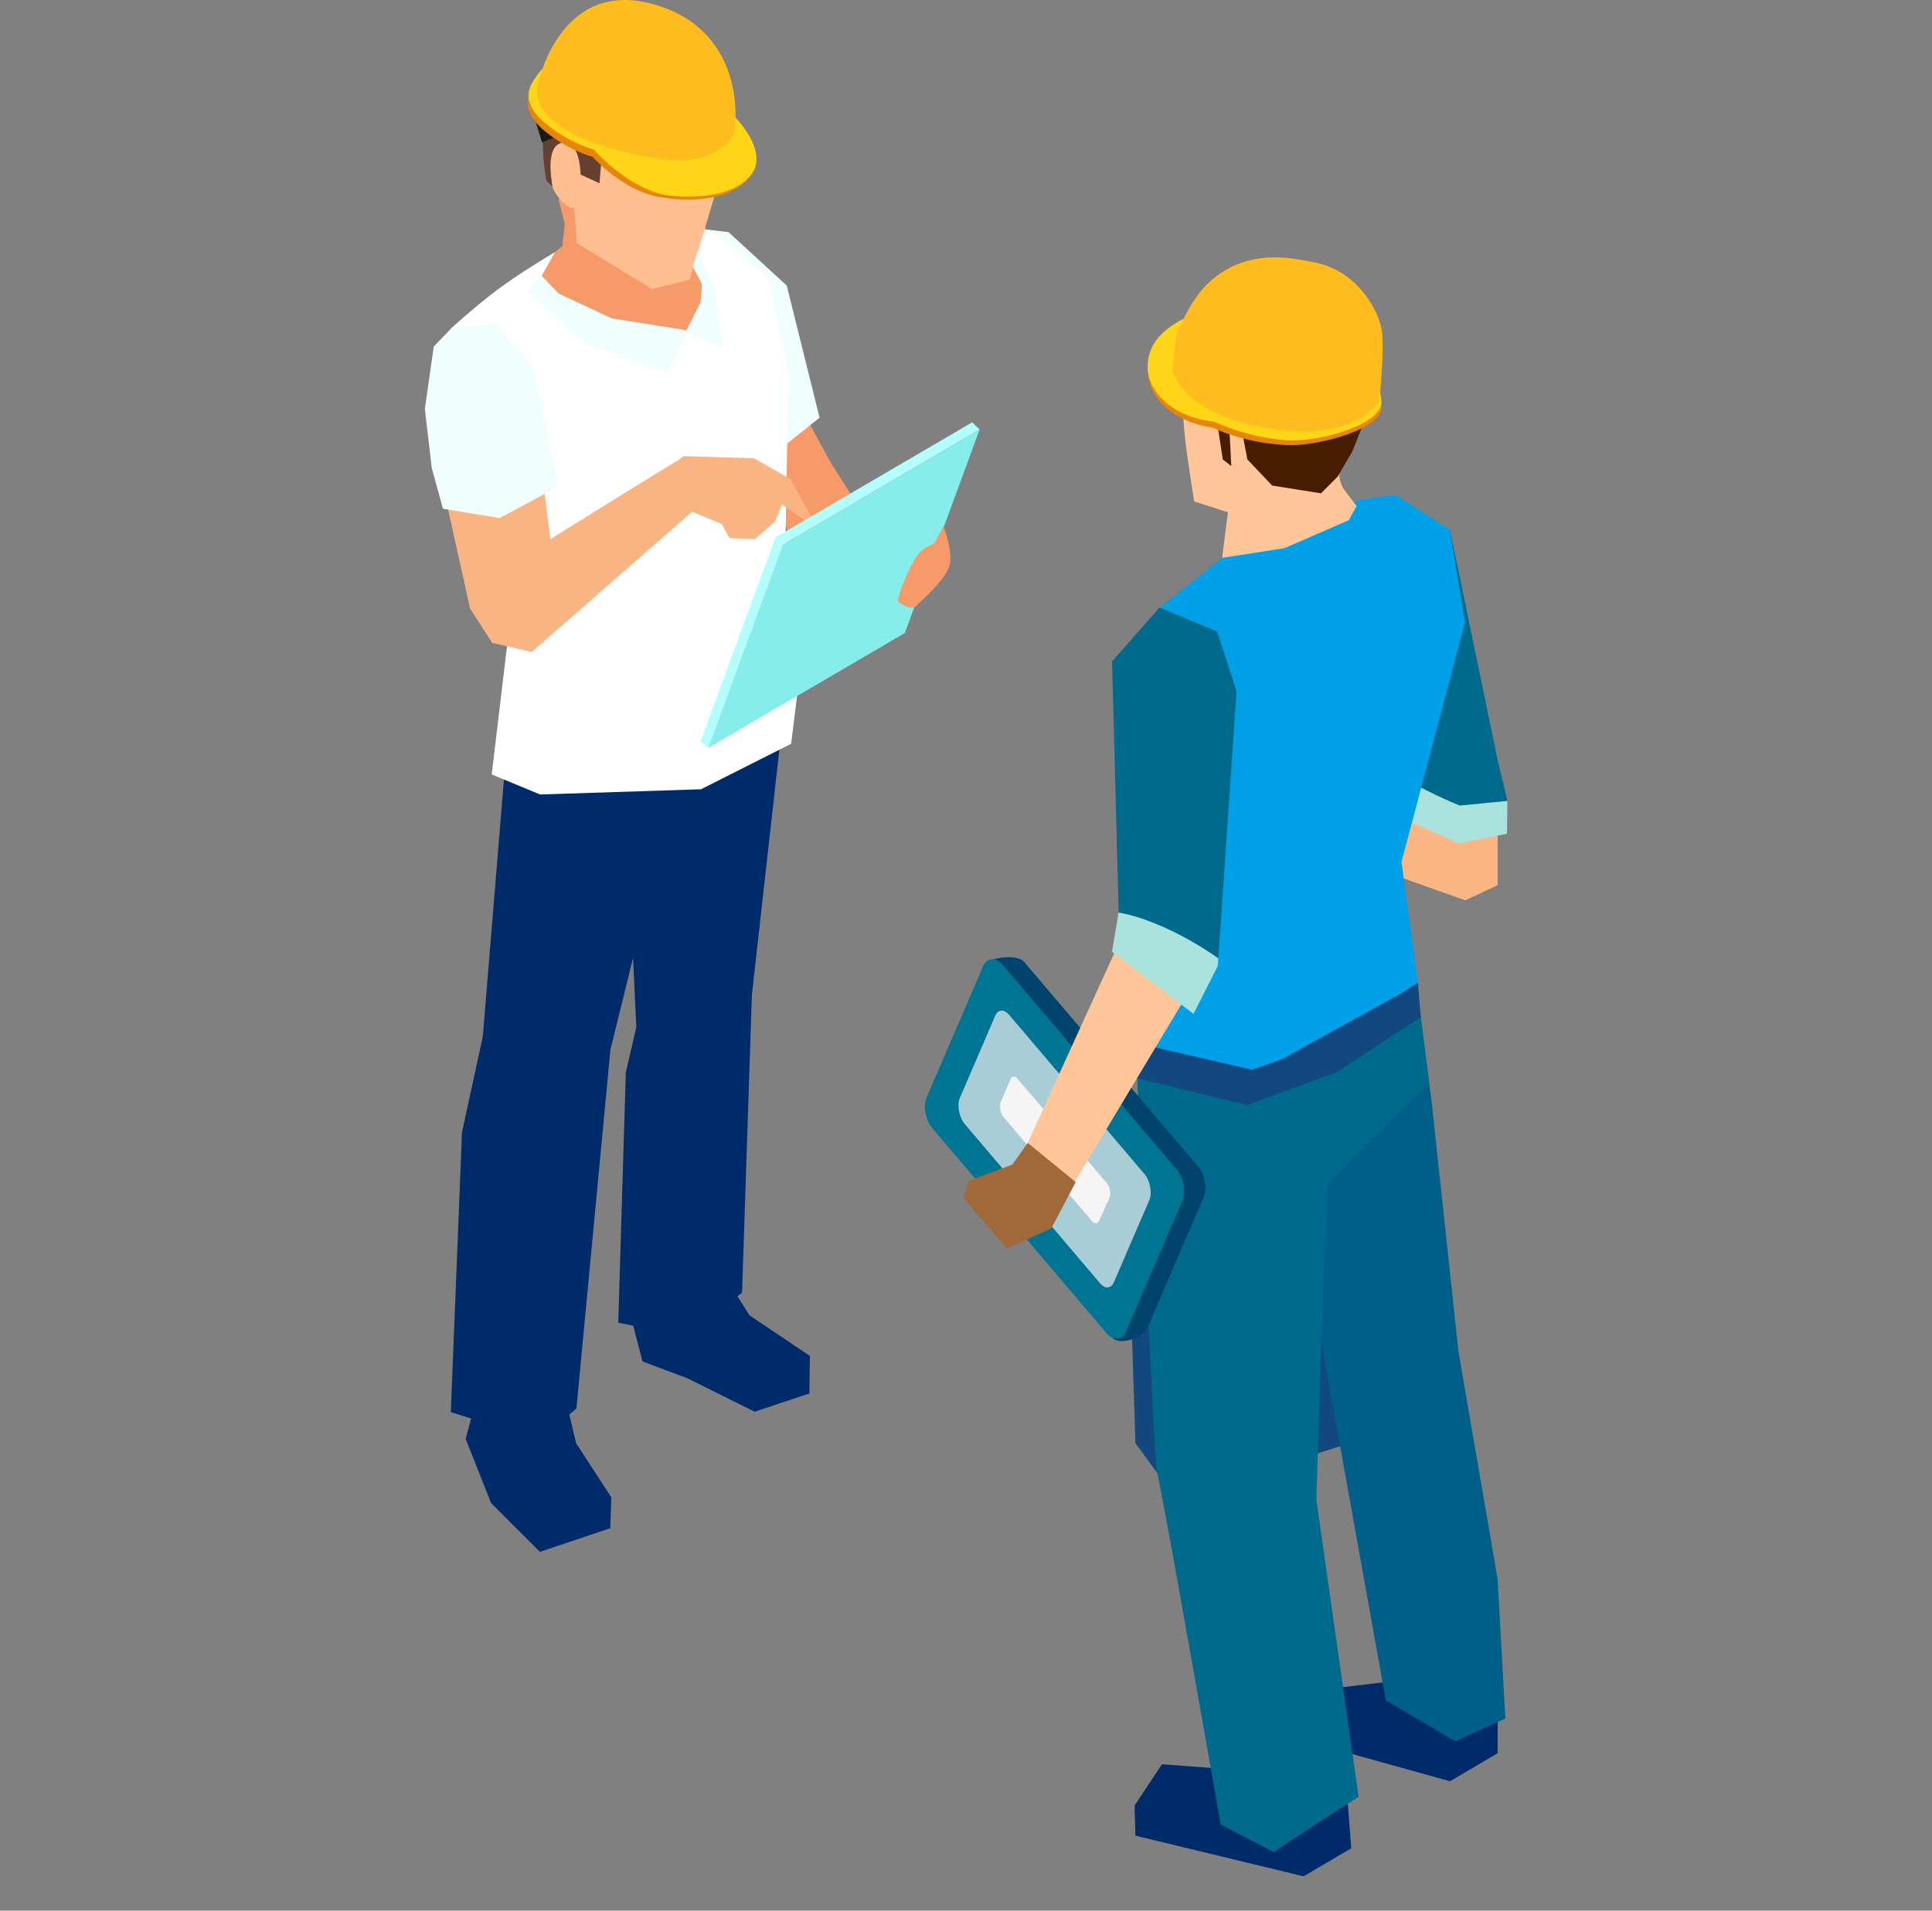 <svg fill="none" height="90" viewBox="0 0 91 90" width="91" xmlns="http://www.w3.org/2000/svg" xmlns:xlink="http://www.w3.org/1999/xlink"><rect x="0" y="0" width="91" height="90" fill="#808080" stroke="none"/><clipPath id="a"><path d="m20 0h51v89h-51z"/></clipPath><g clip-path="url(#a)"><path d="m37.3 18.428 1.841 3.388 3.962 6.173-.478 1.156-1.206.322-4.29-4.335-.534-1.691-1.416-3.067z" fill="#f69a69"/><path d="m34.315 10.935 2.743 2.517 1.545 6.224-2.685 2.139-.533-3.486-4.69-7.836z" fill="#f0fffd"/><path d="m33.944 59.811-4.222 2.248.541 2.071 2.107.79 3.174 1.577 2.578-.858.027-1.767-2.846-1.913z" fill="#002b6a"/><path d="m36.862 33.943-7.63-1.518.739 15.967-.494 2.123-.356 11.79 3.031.616 2.8-2.024.463-14.028z" fill="#002b6a"/><path d="m22.592 65.292-.657 2.489 1.199 3.024 2.296 2.294 3.314-1.113.05-1.452-1.658-2.551-.526-2.206z" fill="#002b6a"/><path d="m23.777 36.234-1.037 12.598-.979 4.499-.527 13.188 4.124 1.287 1.791-1.454 1.603-16.912 3.264-13.233s3.815-.142 4.847-2.989c-.038-.316-.326-2.119-.326-2.119-4.639 1.867-12.759 5.134-12.759 5.134z" fill="#002b6a"/><path d="m26.309 9.396.465 1.83c-.145.167.522 2.706.522 2.706l4.057 1.92 1.291-4.437-4.922-4.079-1.413 2.061z" fill="#f69a69"/><path d="m31.752 12.324-.399 2.567-4.665-5.09-.203 1.792-.835.689-.517.622 2.227 4.43 5.032 5.288 2.358-1.055.429-6.169-2.099-5.029z" fill="#f69a69"/><path d="m37.61 32.231-.658-3.911.18-10.688-.934-4.511-2.133-1.878-2.857-1.444 1.87 3.619-.088.909-.602 1.312-3.583-.57-2.497-1.172-.817-.857.649-1.166c-2.033 1.222-3 1.897-4.867 3.569.124.776 2.762 13.705 2.762 13.705l-.875 7.333 2.282.943 7.578-.246 4.244-2.143.346-2.807z" fill="#fff"/><path d="m35.517 21.585-3.326-.098-1.495 1.199v1.049l.89.786 1.022-.419 1.392.585.36.66 1.195.05.951-.831.326-.803 1.094.749.274-.212-.957-1.72z" fill="#f9b484"/><path d="m31.918 21.704c-.171.057-5.994 3.693-5.994 3.693l-.739-5.799-4.526 2.39 1.484 6.679 1.037 1.613 1.868.432 7.559-6.612-.618-.241-.387-1.058s.246-.903.317-1.097z" fill="#f9b484"/><path d="m23.528 24.404-2.664-.44-.528-1.92-.325-2.786.42-2.935.843-.875 2.045-.202 1.761 2.016 1.229 5.631c-.966.551-2.78 1.513-2.78 1.513z" fill="#f0fffd"/><path d="m36.525 25.313-3.521 9.587.353.335 3.522-9.587 9.264-5.417-.353-.337z" fill="#b2fffd"/><path d="m33.356 35.235 9.264-5.417 3.522-9.587-9.264 5.417z" fill="#87edea"/><path d="m43.979 25.628s-.463.09-.816.593c-.353.503-1 2.079-.838 2.141.163.063.488.403.814.197.181-.203 1.376-1.21 1.575-1.897.199-.69-.277-1.858-.277-1.858l-.459.824z" fill="#f69a69"/><path d="m33.886 4.994.15 2.605-.412.445.127.864-1.273 4.268-1.764.44-3.535-2.161-.134-1.66s-.155.004-.27-.071c-.271-.178-.664-.579-.755-.945-.071-.223-.223-2.379-.223-2.379l1.484-2.365 3.756-1.346z" fill="#ffbf91"/><path d="m26.021 8.78s-.425-2.043.542-2.06c.766-.065.784 1.505.784 1.505l.891.407.177-2.197s.555.807 1.405-.585c.638.065 2.365.285 3.013.022.647-.262.98-.517 1.053-.879s-1.41-4.457-5.678-3.137c-2.968 1.146-2.796 5.03-2.466 6.669l.28.254z" fill="#663f30"/><path d="m26.796 6.179-1.264.533-.43-1.391.785-.258z" fill="#1a1a1a"/><path d="m35.616 7.352c-.123-.886-1.152-1.592-1.152-1.592l-8.567-2.506s-.412.222-.744.766c-.046.07-.117.166-.179.287l-.057-.01-.059.368c-.05.369.075.883.743 1.462 1.138.954 2.317 1.263 2.317 1.263s1.523 1.742 3.424 1.935c.296.05 3.241.47 4.184-1.316.033-.071.057-.142.073-.213h.002l.018-.444z" fill="#e58700"/><path d="m25.955 2.914s-.412.222-.745.766c-.194.286-.786 1.034.447 2.106 1.138.955 2.317 1.263 2.317 1.263s1.53 1.76 3.329 2.129c.225.045 3.27.48 4.219-1.168.52-1.165-1.001-2.591-1.001-2.591l-8.567-2.506z" fill="#ffd517"/><path d="m25.364 3.864c.033-.125 1.077-4.853 5.378-3.675 4.274 1.17 4.012 5.414 3.812 6.138-.981 1.763-3.864 1.102-3.864 1.102s-6.078-.963-5.326-3.565z" fill="#ffbc1f"/><path d="m31.438 17.584.951-2.018-3.583-.571-2.498-1.171-.816-.857-.645.779 2.671 2.39z" fill="#f0fffd"/><path d="m34.037 16.386-1.724-.793.678-1.339.087-.909-.434-.799.208-.697.818 1.694z" fill="#f0fffd"/><path clip-rule="evenodd" d="m70.541 81.064v1.522l-2.244 1.319-5.903-1.642-.132-2.672 4.724-.562z" fill="#002b6a" fill-rule="evenodd"/><path clip-rule="evenodd" d="m63.453 84.577.193 2.486-2.244 1.32-7.923-1.915-.037-1.42 1.287-1.944 5.361.403z" fill="#002b6a" fill-rule="evenodd"/><path d="m65.719 51.371.289 12.725-1.79 3.684-8.845 2.781-1.893-2.58-.475-14.839c3.345-1.354 11.067-1.248 12.715-1.769z" fill="#11487f"/><g clip-rule="evenodd" fill-rule="evenodd"><path d="m61.342 37.738-1.341-.756-2.84-.39-1.156-2.005 1.007-1.808 2.641.774 3.019 2.779z" fill="#a0693a"/><path d="m69.019 42.409-8.655-3.069.736-2.79 9.442 2.583v2.56z" fill="#fbb686"/><path d="m66.441 36.227-.603 2.222 2.876 1.283 2.266-.46.021-1.546c-1.531-.702-.661-.503-2.193-.437z" fill="#aae2de"/><path d="m68.297 24.976-4.766-.469 2.593 12.138c.712.426 1.685.917 2.63 1.301l2.247-.219-.46-1.923z" fill="#006a8c"/><path d="m66.231 44.427c0 .302.442 1.559.442 1.559l.758 5.91 1.263 11.755 1.847 10.739.362 6.56-2.367 1.07-3.263-1.933-3.776-21.002 4.735-14.659z" fill="#005f89"/><path d="m53.48 48.897s.893 20.275 1.02 20.473c.126.199 2.995 16.574 2.995 16.574l2.523 1.305c.189-.199 3.974-2.61 3.974-2.61l-1.988-13.995s.429-14.714.566-14.867c.946-1.06 4.749-4.749 4.749-4.749l-.646-5.043z" fill="#006a8c"/><path d="m54.618 28.634 2.947-2.355 6.536-2.755 1.633-.213 2.562 1.664.707 4.345-2.992 11.284.776 5.692-8.711 5.405-4.114-2.464-.084-1.478-.155-8.566-.245-8.226z" fill="#00a0e9"/><path d="m57.565 26.279.459-3.63s4.785-2.236 4.975-2.037c.115.12-.169 1.819.324 2.47.319.421.572.757.572.757l-.366.666-3.028 1.316z" fill="#ffc799"/></g><path d="m66.042 46.769-5.669 3.132-1.401.487-5.009-1.151-.442 1.543 5.226 1.277 4.199-1.548 3.974-2.588-.133-1.625z" fill="#11487f"/><path clip-rule="evenodd" d="m60.088 24.855-3.844-1.236c-.349-2.422-.893-5.085-.149-6.17l2.269.384 1.724 7.021z" fill="#ffc799" fill-rule="evenodd"/><path clip-rule="evenodd" d="m56.793 16.291.257-1.569 4.862-.975 2.937 2.596-.249 2.665-.912 2.273-.692 1.18-.774.777-2.299-.365-1.17-1.231-.28-1.464-.191-.686-.424-.242.137 2.703-.4-.31-.602-3.956z" fill="#471d00" fill-rule="evenodd"/><path d="m58.032 14.887s-3.942-.37-3.976 2.463c-.017 1.378 1.181 2.505 3.043 2.793 1.493.668 2.919.809 3.631.826 1.386.032 4.533-.778 4.337-1.886-.464-2.613-7.036-4.197-7.036-4.197z" fill="#e58700"/><path d="m59.43 14.118s-5.341.29-5.374 3.122c-.016 1.371 1.421 2.457 3.116 2.621 1.497.675 2.933.872 3.648.888 1.387.032 4.349-.752 4.244-1.872-.384-4.046-5.635-4.76-5.635-4.76z" fill="#ffd517"/><path d="m56.807 13.439c1.873-1.887 4.252-1.238 5.104-1.077 1.837.349 2.921 1.986 3.156 3.102.177.841-.101 3.442-.101 3.442-.693.981-2.334 1.554-4.236 1.398-2.426-.226-4.727-1.003-5.519-2.793l.196-1.674s.509-1.502 1.398-2.397z" fill="#ffbc1f"/><path d="m52.403 63.014-7.484-10.015c-.332-.391-.454-1.048-.272-1.469l1.66-6.015c.181-.421 1.594-.601 1.926-.212l8.188 9.631c.332.39.454 1.048.272 1.468l-2.659 6.175c-.181.42-1.299.827-1.631.436z" fill="#00446d"/><path d="m52.108 62.789-8.186-9.634c-.332-.391-.454-1.048-.272-1.469l2.657-6.171c.181-.421.597-.446.928-.056l8.188 9.631c.332.39.454 1.048.272 1.468l-2.659 6.175c-.181.42-.597.445-.928.056z" fill="#007493"/><path d="m45.212 51.713 1.666-3.871c.129-.3.415-.317.652-.04l6.376 7.5c.128.151.224.367.268.607.045.239.031.462-.04.625l-1.67 3.872c-.129.3-.415.318-.652.04l-6.372-7.5c-.128-.151-.224-.367-.268-.607-.019-.103-.028-.205-.026-.298.003-.123.025-.236.064-.328z" fill="#f5f5f5" opacity=".69"/><path d="m47.132 51.917.473-1.092c.062-.146.196-.154.311-.02l4.216 4.922c.068.081.122.205.148.342.025.137.019.265-.019.352l-.5 1.099c-.053.123-.214.133-.311.019l-4.188-4.928c-.068-.081-.122-.205-.148-.342-.012-.062-.017-.12-.015-.175.002-.068.013-.128.034-.176z" fill="#f5f5f5"/><path clip-rule="evenodd" d="m50.393 56.055 5.727-9.54-.52-1.988-2.677-.591-4.515 9.901z" fill="#ffc799" fill-rule="evenodd"/><path clip-rule="evenodd" d="m48.408 53.837-.727 1.022-2.044.756-.248.827 1.22 1.417.801.962 2.108-.958 1.15-2.182z" fill="#a0693a" fill-rule="evenodd"/><path clip-rule="evenodd" d="m58.245 32.56-.918-2.817-2.715-1.124-2.231 2.536.31 11.805-.005.029c1.307.206 3.21 1.094 4.7 2.158z" fill="#006a8c" fill-rule="evenodd"/><path clip-rule="evenodd" d="m52.684 42.988-.305 1.844 3.837 2.927 1.144-2.257.024-.355c-1.49-1.065-3.394-1.953-4.7-2.158z" fill="#aae2de" fill-rule="evenodd"/></g></svg>